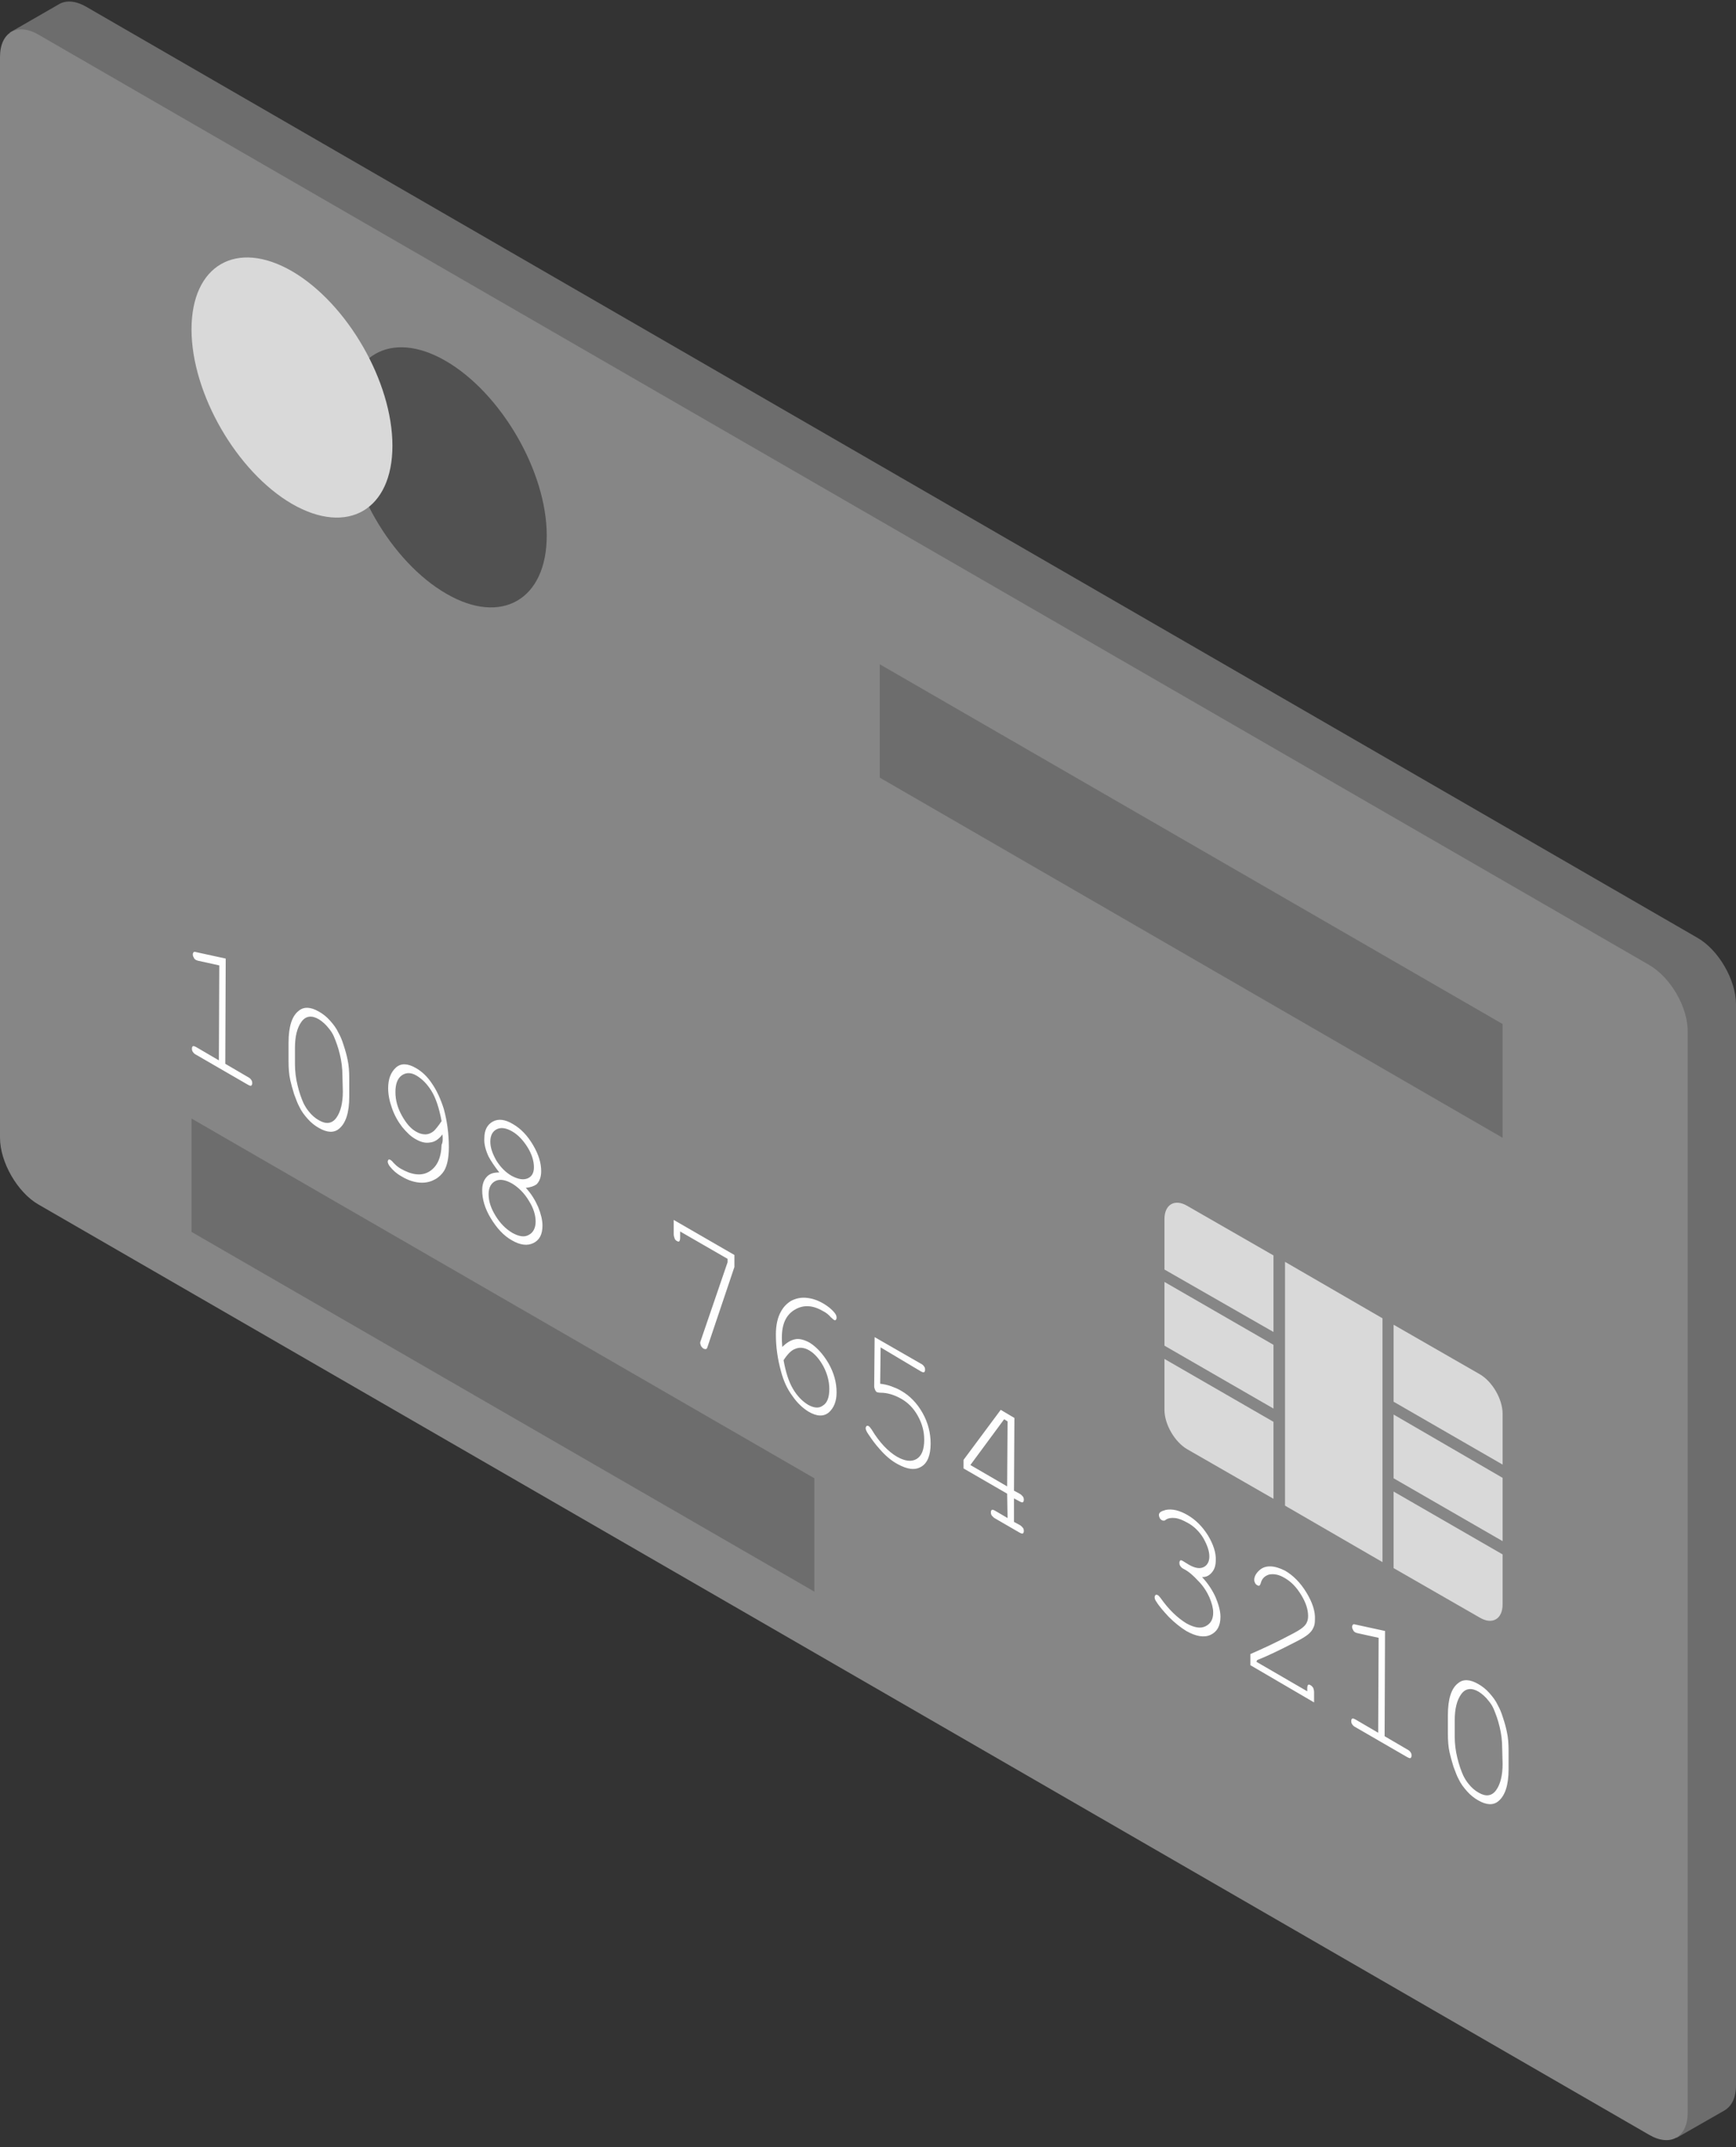 <?xml version="1.0" encoding="UTF-8" standalone="no"?><svg xmlns="http://www.w3.org/2000/svg" xmlns:xlink="http://www.w3.org/1999/xlink" fill="#000000" height="502" preserveAspectRatio="xMidYMid meet" version="1" viewBox="0.0 -0.4 406.1 502.0" width="406.1" zoomAndPan="magnify"><rect x="0.0" y="-0.4" width="406.1" height="502.0" fill="#333333" stroke="none"/><g id="change1_1"><path d="M406.1,234.4v252.7c0,2.9-1,4.9-2.7,5.9v0l-11.2,6.4l-14.5-18.2l-356.1-199c-5-2.9-10.4-17.3-10.4-23.1V18.4 L2.3,7.2l11.3-6.5l0,0c1.7-1.1,4-1,6.6,0.5L397,218.8C402,221.6,406.1,228.7,406.1,234.4z" fill="#6d6d6d"/></g><g id="change2_1"><path d="M385.8,225.2L9,7.7c-5-2.9-9-0.5-9,5.2v252.7c0,5.7,4.1,12.8,9,15.6l376.8,217.5c5,2.9,9,0.5,9-5.2V240.9 C394.9,235.1,390.8,228.1,385.8,225.2z M190.5,371.7L44.8,287.6l0-26.5l145.7,84.1V371.7z M351.5,265.6l-145.7-84.2l0-26.5 l145.7,84.1V265.6z" fill="#868686"/></g><g id="change3_1"><path d="M52.8,223.7l-0.1,24.6l5.3,3.1c0.4,0.2,0.6,0.4,0.8,0.7c0.2,0.3,0.2,0.5,0.2,0.8c0,0.2-0.1,0.4-0.2,0.5 c-0.2,0.1-0.4,0-0.8-0.2l-12.1-7c-0.4-0.2-0.6-0.4-0.8-0.7c-0.2-0.3-0.2-0.5-0.2-0.8c0-0.3,0.1-0.4,0.2-0.5c0.2-0.1,0.4,0,0.8,0.2 l5.3,3.1l0.1-22.2l-5-1.1c-0.2-0.1-0.4-0.1-0.5-0.2c-0.2-0.1-0.4-0.3-0.5-0.6c-0.2-0.3-0.2-0.5-0.2-0.7c0-0.2,0.1-0.4,0.2-0.5 c0.1-0.1,0.3-0.1,0.6,0L52.8,223.7z M81.7,251.7l0,4.3c0,3.7-0.8,6.2-2.4,7.5c-1.2,1-2.8,0.9-4.7-0.2c-0.9-0.5-1.8-1.2-2.6-2.1 c-0.8-0.9-1.5-1.8-2-2.9c-0.4-0.7-0.7-1.6-1.2-2.9c-0.4-1.3-0.7-2.4-0.9-3.3c-0.3-1.3-0.4-2.8-0.4-4.4l0-4.3c0-3.8,0.8-6.3,2.4-7.5 c1.2-1,2.8-0.9,4.7,0.2c0.9,0.5,1.8,1.2,2.6,2.1c0.8,0.9,1.5,1.8,2,2.9c0.4,0.7,0.8,1.6,1.2,2.9c0.4,1.2,0.7,2.3,0.9,3.3 C81.6,248.6,81.7,250.1,81.7,251.7z M80.1,251c0-1.6-0.2-3.3-0.6-4.9c-0.4-1.7-0.9-3-1.4-4.2c-0.3-0.7-0.7-1.3-1.2-1.9 c-0.7-0.9-1.5-1.6-2.3-2.1c-1.7-1-3.1-0.8-4.1,0.6c-1,1.4-1.5,3.4-1.5,6.1l0,3.8c0,1.6,0.2,3.3,0.6,4.9c0.4,1.7,0.9,3.1,1.4,4.2 c0.3,0.6,0.7,1.3,1.2,1.9c0.7,0.9,1.5,1.6,2.4,2.1c1.7,1,3.1,0.8,4.1-0.6c1-1.4,1.5-3.5,1.5-6.1L80.1,251z M103.5,264.8 c-0.8,1.1-1.8,1.8-2.9,1.9c-1.1,0.2-2.2-0.1-3.4-0.8c-1.1-0.6-2.1-1.6-3.1-2.8c-1-1.3-1.8-2.7-2.4-4.4c-0.6-1.7-0.9-3.2-0.9-4.7 c0-2.1,0.6-3.7,1.8-4.8c1.2-1.1,2.8-1,4.7,0.1c1.4,0.8,2.7,2,3.8,3.7c1.1,1.6,2,3.6,2.7,5.8c0.8,2.9,1.2,5.9,1.2,9 c0,2.5-0.4,4.3-1.1,5.5c-0.5,0.8-1.2,1.5-2.1,2c-0.9,0.5-1.9,0.8-3.1,0.8c-1.5,0-3.2-0.5-4.8-1.5c-1.1-0.6-2-1.4-2.7-2.3 c-0.3-0.4-0.5-0.8-0.5-1.1c0-0.2,0.1-0.4,0.2-0.5c0.1-0.1,0.3,0,0.5,0.1c0.1,0.1,0.4,0.3,0.6,0.6c0.5,0.5,1,1,1.7,1.4 c2.6,1.5,4.9,1.8,6.7,0.7s2.8-3.1,2.9-6.3C103.6,266.7,103.6,265.8,103.5,264.8z M103.3,261.7c-0.6-3.2-1.4-5.5-2.4-7.1 s-2.1-2.7-3.4-3.5c-1.3-0.8-2.5-0.8-3.5-0.1c-1,0.7-1.5,2-1.5,3.9c0,1.9,0.5,3.7,1.5,5.5c1,1.8,2.1,3.1,3.4,3.8 c0.7,0.4,1.4,0.6,2.1,0.6c0.7,0,1.4-0.3,2-0.8C101.9,263.6,102.5,262.9,103.3,261.7z M123,277.3c1.3,1.4,2.2,2.9,2.9,4.5 c0.6,1.5,1,3,1,4.3c0,2.1-0.7,3.4-2.1,4.1c-1.4,0.7-3.1,0.5-5-0.6c-2-1.1-3.6-2.9-5-5.2c-1.4-2.3-2-4.5-2-6.5c0-1.3,0.3-2.3,1-3.1 c0.7-0.8,1.6-1.1,3-1.1c-1.1-1.4-1.9-2.6-2.5-3.7c-0.7-1.5-1.1-3-1-4.3c0-1.9,0.7-3.2,2-3.9s2.9-0.5,4.7,0.6 c1.9,1.1,3.4,2.7,4.7,4.9c1.3,2.2,1.9,4.2,1.9,6.1c0,1.4-0.4,2.4-1.1,3.1C124.9,276.9,124.1,277.2,123,277.3z M125.3,285.2 c0-1.5-0.5-3.2-1.6-4.9c-1-1.7-2.4-3.1-3.9-4c-1.6-0.9-2.9-1.1-3.9-0.6s-1.6,1.5-1.6,3.1c0,1.6,0.5,3.2,1.6,5c1.1,1.8,2.4,3.1,3.9,4 c1.6,0.9,2.9,1.1,3.9,0.5C124.7,287.8,125.3,286.7,125.3,285.2z M124.9,272.5c0-1.5-0.5-3.1-1.5-4.7s-2.2-2.9-3.6-3.7 c-1.4-0.8-2.6-1-3.6-0.5s-1.5,1.5-1.5,2.9c0,1.4,0.5,2.8,1.4,4.4c1,1.6,2.2,2.8,3.6,3.6c1.5,0.8,2.7,1,3.7,0.6 C124.4,274.7,124.9,273.8,124.9,272.5z M170.2,294.7l0-0.8l-11.1-6.4l0,1.5c0,0.4-0.1,0.7-0.2,0.8c-0.1,0.1-0.3,0.1-0.6-0.1 c-0.2-0.1-0.4-0.3-0.5-0.6c-0.1-0.3-0.2-0.6-0.2-1l0-3.3l14.2,8.2l0,2.8l-6.3,18.7c-0.1,0.3-0.2,0.5-0.4,0.5c-0.1,0-0.3,0-0.5-0.1 c-0.2-0.1-0.4-0.3-0.6-0.6c-0.1-0.3-0.2-0.5-0.2-0.7c0-0.1,0-0.3,0.1-0.5L170.2,294.7z M183,314.5c1-1,2-1.6,3-1.8 c1-0.2,2.1,0.1,3.4,0.8c1.6,1,3.1,2.6,4.4,4.8c1.3,2.3,1.9,4.5,1.9,6.8c0,2.1-0.6,3.6-1.8,4.7c-1.2,1-2.8,1-4.8-0.2 c-1.3-0.8-2.6-2-3.7-3.6c-1.2-1.6-2.1-3.5-2.7-5.8c-0.8-2.9-1.2-5.7-1.2-8.6c0-2.2,0.4-4,1.2-5.4c0.6-1.1,1.4-1.9,2.4-2.5 c1-0.5,2.1-0.8,3.4-0.7c1.3,0.1,2.7,0.5,4.2,1.4c1,0.6,1.9,1.3,2.6,2.2c0.3,0.4,0.4,0.7,0.4,1.1c0,0.2-0.1,0.4-0.2,0.5 c-0.1,0.1-0.3,0.1-0.5-0.1c-0.2-0.1-0.3-0.3-0.6-0.5c-0.5-0.6-1.1-1.1-1.9-1.5c-2.4-1.4-4.6-1.5-6.6-0.3c-2,1.2-3,3.3-3,6.5 C182.9,312.8,182.9,313.5,183,314.5z M183.3,317.6c0.5,2.8,1.2,5,2.2,6.7c1,1.7,2.2,2.9,3.5,3.7c1.4,0.8,2.6,0.9,3.5,0.2 c1-0.6,1.5-1.9,1.5-3.9c0-1.8-0.5-3.6-1.4-5.3c-1-1.8-2.1-3-3.3-3.7c-1.2-0.7-2.3-0.8-3.4-0.3C185.1,315.3,184.2,316.2,183.3,317.6z M206,314.6l-0.1,8.5c0.9,0.1,1.8,0.3,2.6,0.6c0.8,0.3,1.6,0.6,2.4,1.1c1.9,1.1,3.6,2.8,4.9,5.1c1.3,2.3,1.9,4.7,1.9,7.2 c0,2.8-0.8,4.6-2.2,5.4c-1.5,0.9-3.3,0.6-5.5-0.6c-1.5-0.8-2.9-2-4.2-3.5c-1-1.1-1.8-2.2-2.6-3.4c-0.5-0.7-0.7-1.2-0.7-1.5 c0-0.2,0.1-0.4,0.2-0.5c0.1-0.1,0.3-0.1,0.5,0c0.2,0.1,0.4,0.4,0.7,0.8c1.8,3,3.9,5.2,6,6.4c1.8,1,3.3,1.2,4.5,0.5 c1.2-0.7,1.8-2.2,1.8-4.5c0-2-0.5-3.8-1.5-5.6c-1-1.8-2.3-3.1-3.9-4c-1.6-0.9-3.2-1.4-4.8-1.4c-0.4,0-0.7-0.1-0.8-0.1 c-0.2-0.1-0.4-0.3-0.5-0.6c-0.1-0.2-0.2-0.5-0.2-0.8l0.1-11.5l10.8,6.2c0.4,0.2,0.6,0.4,0.8,0.7c0.2,0.3,0.2,0.5,0.2,0.8 c0,0.2-0.1,0.4-0.2,0.5c-0.2,0.1-0.4,0-0.8-0.2L206,314.6z M235.6,348.8l-10.2-5.9l0-2l8.7-11.7l3.2,1.9l-0.1,17l1.3,0.7 c0.4,0.2,0.6,0.5,0.8,0.7c0.2,0.3,0.2,0.5,0.2,0.8c0,0.2-0.1,0.4-0.2,0.5c-0.2,0.1-0.4,0-0.8-0.2l-1.3-0.7l0,5.5l1.3,0.7 c0.4,0.2,0.6,0.5,0.8,0.7c0.2,0.3,0.2,0.5,0.2,0.8c0,0.2-0.1,0.4-0.2,0.5c-0.2,0.1-0.4,0-0.8-0.2l-5.7-3.3c-0.4-0.2-0.6-0.5-0.8-0.7 c-0.2-0.3-0.2-0.5-0.2-0.8c0-0.3,0.1-0.4,0.2-0.5c0.2-0.1,0.4,0,0.8,0.2l2.9,1.7L235.6,348.8z M235.6,347.1l0.1-15.2l-0.8-0.5 l-7.9,10.7L235.6,347.1z M281.2,368.3c1.4,1.5,2.5,3.2,3.2,4.8c0.7,1.7,1.1,3.2,1.1,4.5c0,2.1-0.8,3.5-2.3,4.2 c-1.5,0.7-3.4,0.4-5.7-0.9c-1.3-0.8-2.7-1.9-4.1-3.3c-1.4-1.5-2.4-2.7-3-3.7c-0.2-0.3-0.3-0.6-0.3-0.9c0-0.2,0.1-0.4,0.2-0.5 c0.1-0.1,0.3-0.1,0.5,0c0.2,0.1,0.4,0.3,0.7,0.7c1.9,2.7,3.9,4.6,6,5.9c1.8,1,3.3,1.3,4.5,0.7c1.2-0.6,1.8-1.6,1.8-3.2 c0-1-0.3-2.2-0.9-3.6c-0.6-1.3-1.4-2.6-2.6-3.8c-1.1-1.2-2.2-2.2-3.4-2.8c-0.4-0.2-0.6-0.4-0.8-0.7c-0.2-0.3-0.2-0.5-0.2-0.8 c0-0.2,0.1-0.4,0.2-0.5s0.4,0,0.7,0.2l1.3,0.8c1.4,0.8,2.5,1,3.4,0.6c0.9-0.4,1.4-1.3,1.4-2.5c0-1.3-0.5-2.7-1.4-4.3 c-0.9-1.5-2.2-2.8-3.7-3.6c-1.1-0.6-2-1-2.9-1.1c-0.9-0.1-1.6,0-2.2,0.4c-0.2,0.2-0.3,0.2-0.5,0.2s-0.2,0-0.4-0.1 c-0.2-0.1-0.4-0.3-0.5-0.5c-0.1-0.2-0.2-0.5-0.2-0.7c0-0.6,0.5-0.9,1.6-1.2c1.5-0.3,3.2,0.1,5.1,1.2c1.9,1.1,3.5,2.7,4.8,4.8 c1.2,2,1.9,4,1.8,5.8c0,1.2-0.3,2.1-0.9,2.8S282.3,368.3,281.2,368.3z M293.9,388.1l11.9,6.9l0-0.7c0-0.4,0.1-0.7,0.2-0.8 c0.1-0.1,0.3-0.1,0.6,0.1c0.2,0.1,0.4,0.3,0.6,0.6c0.1,0.3,0.2,0.6,0.2,1l0,2.4l-14.9-8.7l0-2.6c3.2-1.4,6.2-2.8,9.2-4.4 c1.4-0.7,2.4-1.3,2.9-1.7c0.5-0.4,0.9-0.8,1.1-1.3c0.2-0.4,0.3-0.9,0.3-1.5c0-1.5-0.5-3.1-1.6-4.9c-1.1-1.8-2.3-3.1-3.9-4 c-1.3-0.8-2.5-1-3.6-0.8c-1,0.3-1.7,0.9-2,2.1c-0.1,0.3-0.2,0.4-0.3,0.5c-0.1,0.1-0.3,0-0.5-0.1c-0.2-0.1-0.4-0.3-0.5-0.5 c-0.1-0.2-0.2-0.5-0.2-0.7c0-0.7,0.3-1.4,1-2.1s1.5-1.1,2.7-1.1c1.1,0,2.3,0.4,3.5,1c1.9,1.1,3.6,2.8,5,5.1c1.4,2.3,2.1,4.4,2,6.3 c0,0.8-0.1,1.5-0.4,2c-0.2,0.5-0.6,1-1.2,1.5c-0.6,0.5-1.6,1.1-3,1.8c-3.7,1.9-6.6,3.3-8.9,4.2L293.9,388.1z M324,380.9l-0.1,24.6 l5.3,3.1c0.4,0.2,0.6,0.4,0.8,0.7c0.2,0.3,0.2,0.5,0.2,0.8c0,0.2-0.1,0.4-0.2,0.5c-0.2,0.1-0.4,0-0.8-0.2l-12.1-7 c-0.4-0.2-0.6-0.4-0.8-0.7c-0.2-0.3-0.2-0.5-0.2-0.8c0-0.3,0.1-0.4,0.2-0.5c0.2-0.1,0.4,0,0.8,0.2l5.3,3.1l0.1-22.2l-5-1.1 c-0.2-0.1-0.4-0.1-0.5-0.2c-0.2-0.1-0.4-0.3-0.5-0.6c-0.2-0.3-0.2-0.5-0.2-0.7c0-0.2,0.1-0.4,0.2-0.5c0.1-0.1,0.3-0.1,0.6,0 L324,380.9z M352.9,408.9l0,4.3c0,3.7-0.8,6.2-2.4,7.5c-1.2,1-2.8,0.9-4.7-0.2c-0.9-0.5-1.8-1.2-2.6-2.1c-0.8-0.9-1.5-1.8-2-2.9 c-0.4-0.7-0.7-1.6-1.2-2.9c-0.4-1.3-0.7-2.4-0.9-3.3c-0.3-1.3-0.4-2.8-0.4-4.4l0-4.3c0-3.8,0.8-6.3,2.4-7.5c1.2-1,2.8-0.9,4.7,0.2 c0.9,0.5,1.8,1.2,2.6,2.1c0.8,0.9,1.5,1.8,2,2.9c0.4,0.7,0.8,1.6,1.2,2.9c0.4,1.2,0.7,2.3,0.9,3.3 C352.8,405.8,352.9,407.3,352.9,408.9z M351.4,408.2c0-1.6-0.2-3.3-0.6-4.9c-0.4-1.7-0.9-3-1.4-4.2c-0.3-0.7-0.7-1.3-1.2-1.9 c-0.7-0.9-1.5-1.6-2.3-2.1c-1.7-1-3.1-0.8-4.1,0.6c-1,1.4-1.5,3.4-1.5,6.1l0,3.8c0,1.6,0.2,3.3,0.6,4.9c0.4,1.7,0.9,3.1,1.4,4.2 c0.3,0.6,0.7,1.3,1.2,1.9c0.7,0.9,1.5,1.6,2.4,2.1c1.7,1,3.1,0.8,4.1-0.6c1-1.4,1.5-3.5,1.5-6.1L351.4,408.2z" fill="#fefefe"/></g><g id="change4_1"><path d="M127.9,124.8c0,15-10.6,21.1-23.5,13.6c-13-7.5-23.5-25.8-23.5-40.8S91.4,76.5,104.3,84 S127.9,109.8,127.9,124.8z" fill="#515151"/></g><g id="change5_1"><path d="M326,309.3l20.2,11.6c2.9,1.7,5.3,5.8,5.3,9.2V342L326,327.3V309.3z M323.4,325.7v-17.9l-22.8-13.2v17.9l0,0 v3.1l0,0v14.9v0v3.1l0,0v18l22.8,13.2v-17.9v-3.1v-14.9V325.7z M272.4,314.2l25.5,14.7v-14.9l-25.5-14.7V314.2z M297.9,332 l-25.5-14.7v11.9c0,3.4,2.4,7.5,5.3,9.2l20.2,11.6V332z M351.5,345.1L326,330.3v14.9l25.5,14.7V345.1z M326,348.3v17.9l20.2,11.6 c2.9,1.7,5.3,0.3,5.3-3.1V363L326,348.3z M297.9,311v-17.9l-20.2-11.6c-2.9-1.7-5.3-0.3-5.3,3.1v11.8L297.9,311z M68.3,63 c-13-7.5-23.5-1.4-23.5,13.6s10.6,33.3,23.5,40.8c13,7.5,23.5,1.4,23.5-13.6S81.2,70.5,68.3,63z" fill="#d9d9d9"/></g></svg>